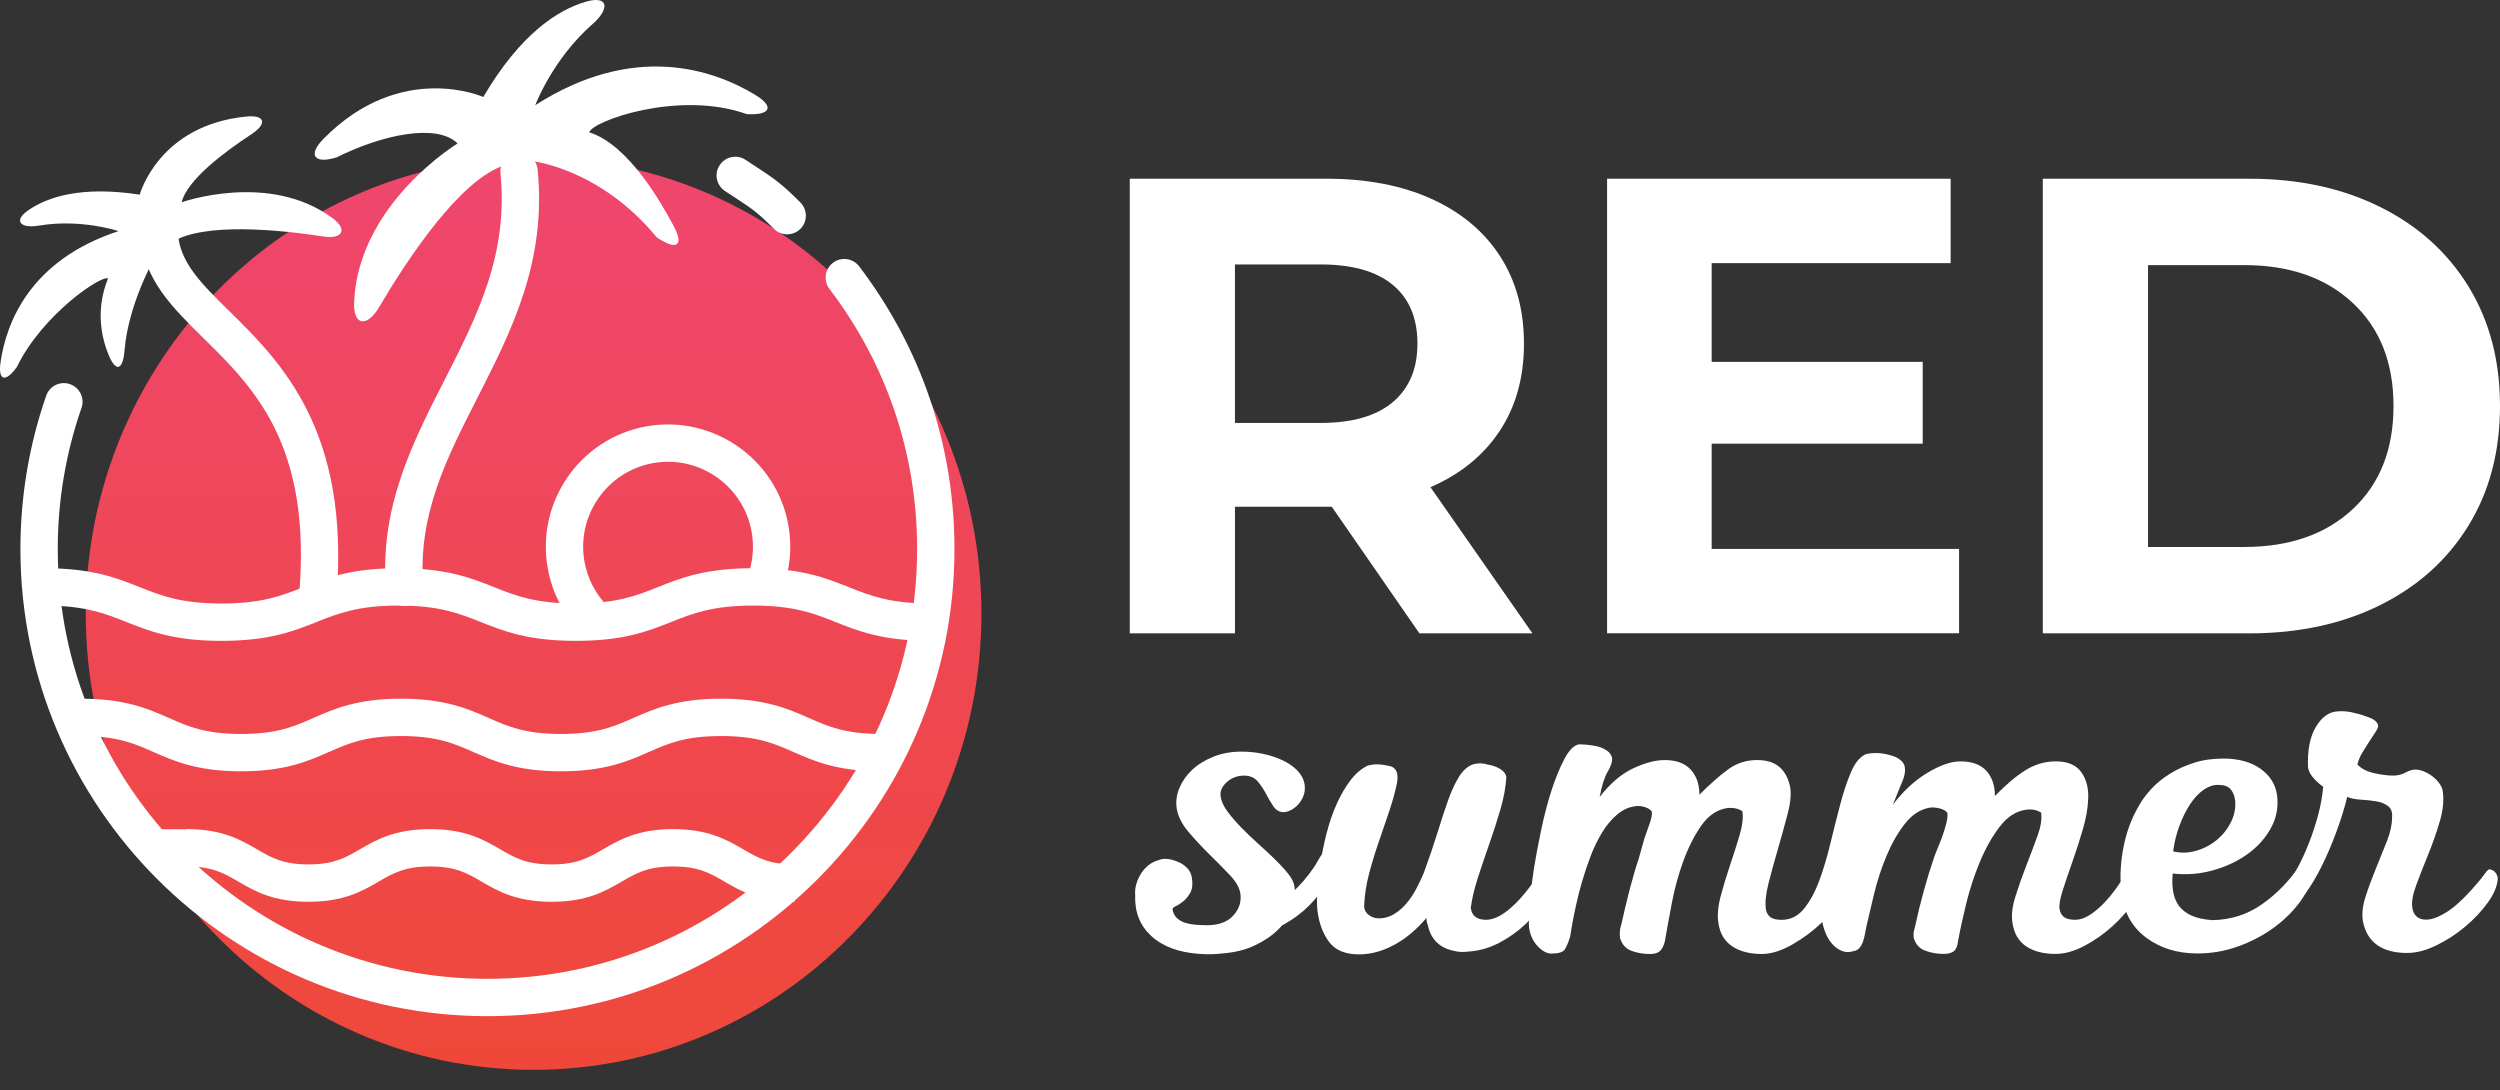 <?xml version="1.0" encoding="UTF-8"?> <svg xmlns="http://www.w3.org/2000/svg" width="94" height="41" viewBox="0 0 94 41" fill="none"><rect x="0" y="0" width="94" height="41" fill="#333333" stroke="none"/><path d="M46.637 33.592C46.603 33.372 46.467 33.138 46.23 32.889C45.992 32.641 45.735 32.38 45.457 32.108C45.18 31.836 44.92 31.555 44.676 31.266C44.433 30.977 44.288 30.681 44.242 30.38C44.207 30.126 44.242 29.873 44.347 29.625C44.451 29.376 44.61 29.15 44.824 28.947C45.038 28.745 45.304 28.58 45.623 28.453C45.941 28.326 46.291 28.261 46.674 28.261C46.963 28.261 47.24 28.29 47.507 28.348C47.773 28.407 48.016 28.488 48.236 28.592C48.456 28.697 48.638 28.824 48.782 28.974C48.927 29.124 49.017 29.293 49.052 29.477C49.075 29.651 49.061 29.802 49.009 29.929C48.957 30.056 48.888 30.167 48.8 30.259C48.713 30.351 48.621 30.422 48.523 30.467C48.425 30.513 48.341 30.537 48.272 30.537C48.109 30.537 47.979 30.465 47.881 30.319C47.783 30.174 47.69 30.018 47.604 29.85C47.516 29.682 47.412 29.526 47.291 29.382C47.17 29.238 46.998 29.163 46.779 29.163C46.525 29.163 46.308 29.245 46.128 29.407C45.948 29.57 45.871 29.743 45.894 29.928C45.916 30.114 46.001 30.305 46.145 30.501C46.289 30.698 46.46 30.898 46.657 31.1C46.853 31.302 47.065 31.505 47.291 31.709C47.516 31.911 47.728 32.108 47.925 32.298C48.122 32.489 48.29 32.672 48.429 32.845C48.568 33.018 48.65 33.181 48.672 33.331C48.708 33.609 48.672 33.889 48.568 34.173C48.464 34.457 48.296 34.714 48.065 34.945C47.833 35.177 47.54 35.377 47.188 35.544C46.835 35.713 46.427 35.814 45.964 35.849C45.697 35.883 45.403 35.888 45.079 35.865C44.303 35.807 43.704 35.582 43.282 35.188C42.858 34.794 42.659 34.285 42.683 33.66C42.67 33.522 42.685 33.383 42.726 33.244C42.766 33.104 42.824 32.974 42.899 32.853C42.975 32.732 43.069 32.625 43.185 32.531C43.301 32.44 43.429 32.375 43.567 32.34C43.764 32.259 44.007 32.282 44.296 32.41C44.4 32.444 44.508 32.514 44.617 32.617C44.728 32.722 44.794 32.855 44.817 33.017C44.852 33.249 44.831 33.432 44.756 33.565C44.681 33.697 44.594 33.805 44.496 33.886C44.397 33.967 44.305 34.028 44.218 34.068C44.131 34.108 44.087 34.146 44.087 34.181C44.111 34.378 44.218 34.529 44.41 34.633C44.6 34.737 44.922 34.789 45.373 34.789C45.825 34.789 46.16 34.665 46.38 34.415C46.597 34.168 46.683 33.894 46.637 33.592Z" fill="white"></path><path d="M58.342 33.071C58.342 33.302 58.251 33.569 58.072 33.869C57.892 34.17 57.658 34.459 57.369 34.738C57.079 35.015 56.746 35.253 56.37 35.45C55.993 35.647 55.603 35.756 55.198 35.78C55.002 35.802 54.839 35.797 54.713 35.762C54.145 35.658 53.804 35.334 53.688 34.789C53.652 34.709 53.635 34.616 53.635 34.512C53.265 34.952 52.86 35.291 52.42 35.528C51.98 35.765 51.541 35.884 51.102 35.884C50.58 35.884 50.204 35.727 49.973 35.415C49.74 35.102 49.596 34.715 49.538 34.252C49.516 34.067 49.512 33.818 49.53 33.505C49.547 33.194 49.585 32.852 49.643 32.481C49.701 32.111 49.779 31.732 49.877 31.344C49.975 30.956 50.099 30.591 50.251 30.25C50.4 29.909 50.575 29.608 50.772 29.348C50.968 29.087 51.188 28.899 51.432 28.784C51.582 28.748 51.715 28.734 51.832 28.741C51.948 28.747 52.051 28.761 52.144 28.784C52.283 28.796 52.384 28.839 52.447 28.914C52.511 28.989 52.543 29.073 52.543 29.165C52.554 29.258 52.543 29.38 52.507 29.53C52.449 29.807 52.36 30.129 52.238 30.493C52.117 30.858 51.987 31.24 51.847 31.64C51.708 32.039 51.584 32.447 51.474 32.863C51.364 33.281 51.304 33.691 51.291 34.097C51.304 34.224 51.364 34.328 51.474 34.409C51.584 34.49 51.708 34.53 51.847 34.53C52.044 34.53 52.226 34.481 52.394 34.383C52.563 34.285 52.716 34.158 52.854 34.001C52.993 33.845 53.118 33.666 53.228 33.463C53.338 33.261 53.439 33.049 53.531 32.829C53.728 32.297 53.898 31.797 54.043 31.328C54.188 30.859 54.323 30.445 54.45 30.087C54.578 29.729 54.717 29.43 54.868 29.192C55.018 28.955 55.197 28.802 55.405 28.733C55.59 28.687 55.77 28.692 55.943 28.749C56.105 28.773 56.256 28.825 56.395 28.906C56.534 28.987 56.615 29.091 56.639 29.218C56.615 29.6 56.541 30.008 56.413 30.443C56.286 30.876 56.147 31.308 55.997 31.735C55.846 32.164 55.704 32.583 55.571 32.995C55.437 33.405 55.348 33.785 55.301 34.131C55.336 34.432 55.527 34.584 55.874 34.584C56.129 34.584 56.407 34.462 56.707 34.218C57.008 33.975 57.309 33.646 57.61 33.229C57.669 33.137 57.734 33.03 57.81 32.907C57.885 32.786 57.951 32.725 58.009 32.725C58.09 32.725 58.168 32.76 58.243 32.829C58.318 32.899 58.352 32.979 58.342 33.071Z" fill="white"></path><path d="M70.129 28.367C70.233 28.331 70.373 28.314 70.546 28.314C70.65 28.314 70.763 28.326 70.885 28.349C71.005 28.372 71.119 28.404 71.224 28.444C71.327 28.485 71.417 28.54 71.492 28.61C71.568 28.678 71.611 28.76 71.622 28.853C71.646 29.003 71.614 29.18 71.528 29.383C71.442 29.586 71.322 29.877 71.172 30.259C71.554 29.75 71.985 29.351 72.465 29.061C72.946 28.772 73.359 28.628 73.706 28.628C74.146 28.628 74.473 28.746 74.687 28.983C74.901 29.22 75.009 29.537 75.009 29.93C75.425 29.501 75.809 29.177 76.163 28.957C76.516 28.737 76.895 28.628 77.3 28.628C77.752 28.628 78.072 28.767 78.264 29.044C78.455 29.321 78.538 29.657 78.515 30.05C78.503 30.387 78.437 30.763 78.316 31.179C78.195 31.597 78.065 32.001 77.925 32.395C77.786 32.788 77.665 33.147 77.56 33.472C77.456 33.796 77.416 34.032 77.439 34.184C77.462 34.311 77.517 34.41 77.604 34.479C77.691 34.548 77.833 34.584 78.03 34.584C78.192 34.584 78.36 34.531 78.534 34.427C78.708 34.323 78.882 34.184 79.055 34.011C79.228 33.838 79.4 33.635 79.567 33.402C79.735 33.171 79.894 32.933 80.044 32.69C80.09 32.644 80.148 32.621 80.218 32.621C80.287 32.621 80.339 32.633 80.374 32.656C80.466 32.702 80.518 32.755 80.53 32.813C80.566 32.894 80.576 32.969 80.566 33.038C80.566 33.282 80.458 33.565 80.244 33.888C80.029 34.213 79.761 34.523 79.437 34.817C79.112 35.112 78.759 35.361 78.377 35.563C77.996 35.765 77.631 35.867 77.284 35.867C76.832 35.867 76.464 35.771 76.181 35.58C75.898 35.389 75.727 35.097 75.669 34.703C75.623 34.414 75.66 34.079 75.783 33.697C75.903 33.315 76.04 32.93 76.19 32.542C76.341 32.155 76.479 31.787 76.606 31.44C76.734 31.091 76.781 30.797 76.746 30.554C76.584 30.449 76.387 30.415 76.156 30.449C75.786 30.508 75.459 30.724 75.175 31.101C74.892 31.477 74.645 31.917 74.437 32.42C74.229 32.924 74.059 33.447 73.926 33.991C73.792 34.536 73.691 35.005 73.621 35.398C73.598 35.583 73.544 35.708 73.457 35.771C73.37 35.835 73.245 35.867 73.083 35.867C72.84 35.867 72.608 35.827 72.389 35.745C72.168 35.665 72.024 35.502 71.955 35.259C71.943 35.168 71.946 35.083 71.964 35.008C71.981 34.933 72.002 34.849 72.025 34.757C72.117 34.328 72.221 33.906 72.337 33.489C72.453 33.073 72.569 32.691 72.686 32.344C72.72 32.228 72.773 32.089 72.842 31.927C72.91 31.765 72.975 31.602 73.033 31.441C73.091 31.279 73.139 31.119 73.18 30.963C73.22 30.807 73.235 30.677 73.223 30.573C73.188 30.504 73.105 30.448 72.972 30.407C72.838 30.368 72.708 30.353 72.581 30.364C72.21 30.423 71.89 30.628 71.618 30.981C71.345 31.333 71.114 31.742 70.923 32.204C70.732 32.668 70.579 33.139 70.463 33.62C70.347 34.101 70.255 34.491 70.186 34.791C70.163 34.896 70.143 35 70.125 35.104C70.108 35.209 70.082 35.31 70.047 35.408C70.011 35.507 69.966 35.587 69.907 35.652C69.849 35.715 69.775 35.753 69.682 35.764C69.543 35.811 69.409 35.811 69.282 35.764C69.155 35.718 69.039 35.643 68.935 35.539C68.831 35.434 68.744 35.308 68.675 35.157C68.606 35.008 68.553 34.845 68.518 34.672C68.182 34.996 67.806 35.276 67.39 35.514C66.973 35.751 66.591 35.87 66.244 35.87C65.792 35.87 65.422 35.774 65.133 35.583C64.843 35.391 64.67 35.1 64.612 34.706C64.566 34.417 64.595 34.079 64.699 33.691C64.803 33.303 64.921 32.913 65.054 32.519C65.187 32.126 65.306 31.752 65.41 31.399C65.515 31.046 65.549 30.748 65.515 30.505C65.364 30.401 65.173 30.36 64.941 30.384C64.56 30.442 64.235 30.661 63.968 31.044C63.702 31.425 63.477 31.871 63.292 32.38C63.106 32.889 62.962 33.419 62.858 33.97C62.754 34.519 62.667 34.997 62.597 35.402C62.551 35.575 62.487 35.697 62.406 35.766C62.325 35.835 62.204 35.871 62.041 35.871C61.787 35.871 61.553 35.83 61.338 35.749C61.124 35.668 60.983 35.506 60.913 35.263C60.89 35.09 60.907 34.916 60.965 34.743C61.057 34.326 61.159 33.903 61.268 33.475C61.379 33.047 61.491 32.659 61.607 32.313L61.833 31.514C61.891 31.352 61.953 31.173 62.023 30.976C62.093 30.78 62.122 30.629 62.111 30.524C62.076 30.455 61.993 30.397 61.86 30.351C61.726 30.305 61.596 30.293 61.468 30.316C61.225 30.351 60.999 30.459 60.792 30.637C60.583 30.817 60.398 31.04 60.236 31.306C60.073 31.573 59.932 31.864 59.81 32.182C59.689 32.501 59.581 32.819 59.489 33.136C59.396 33.456 59.319 33.762 59.254 34.058C59.19 34.352 59.141 34.599 59.107 34.795L59.038 35.213C58.968 35.444 58.898 35.609 58.829 35.707C58.761 35.805 58.592 35.855 58.325 35.855C58.221 35.855 58.114 35.816 58.004 35.741C57.894 35.666 57.796 35.567 57.709 35.446C57.621 35.324 57.559 35.179 57.518 35.012C57.477 34.844 57.475 34.661 57.508 34.465C57.508 34.233 57.522 33.961 57.551 33.648C57.58 33.336 57.623 32.995 57.681 32.624C57.751 32.196 57.84 31.718 57.951 31.192C58.061 30.665 58.191 30.17 58.341 29.707C58.492 29.245 58.654 28.851 58.827 28.526C59.001 28.202 59.18 28.022 59.365 27.988C59.551 27.988 59.742 28.005 59.938 28.04C60.101 28.063 60.248 28.116 60.381 28.196C60.514 28.278 60.592 28.382 60.616 28.509C60.627 28.636 60.573 28.805 60.45 29.013C60.329 29.221 60.227 29.54 60.147 29.967C60.54 29.458 60.96 29.1 61.406 28.891C61.851 28.682 62.248 28.578 62.594 28.578C63.023 28.578 63.347 28.697 63.567 28.934C63.788 29.172 63.897 29.487 63.897 29.88C64.302 29.476 64.664 29.158 64.981 28.925C65.3 28.694 65.662 28.578 66.066 28.578C66.437 28.578 66.723 28.671 66.926 28.856C67.129 29.041 67.259 29.302 67.317 29.637C67.351 29.904 67.314 30.242 67.203 30.652C67.093 31.063 66.975 31.489 66.848 31.929C66.72 32.369 66.604 32.791 66.5 33.196C66.397 33.601 66.361 33.931 66.397 34.186C66.419 34.313 66.474 34.411 66.561 34.481C66.648 34.55 66.79 34.586 66.987 34.586C67.322 34.586 67.603 34.446 67.829 34.169C68.055 33.891 68.246 33.541 68.402 33.118C68.559 32.696 68.698 32.232 68.819 31.729C68.941 31.225 69.062 30.742 69.184 30.279C69.305 29.817 69.438 29.41 69.584 29.064C69.727 28.713 69.908 28.482 70.129 28.367Z" fill="white"></path><path d="M86.45 32.568C86.519 32.522 86.577 32.499 86.623 32.499C86.751 32.499 86.84 32.542 86.893 32.629C86.945 32.716 86.958 32.817 86.936 32.932C86.867 33.28 86.698 33.627 86.432 33.974C86.165 34.322 85.839 34.634 85.451 34.912C85.064 35.189 84.627 35.415 84.14 35.589C83.654 35.762 83.151 35.85 82.629 35.85C81.878 35.85 81.237 35.655 80.711 35.267C80.184 34.88 79.875 34.344 79.783 33.661C79.702 33.129 79.716 32.556 79.826 31.943C79.936 31.33 80.136 30.78 80.425 30.293C80.541 30.085 80.695 29.876 80.885 29.668C81.076 29.46 81.304 29.271 81.571 29.104C81.837 28.936 82.138 28.798 82.473 28.687C82.809 28.577 83.185 28.522 83.602 28.522C84.169 28.522 84.632 28.65 84.992 28.904C85.35 29.158 85.558 29.489 85.617 29.894C85.674 30.334 85.599 30.744 85.391 31.127C85.183 31.509 84.89 31.836 84.514 32.108C84.138 32.38 83.704 32.585 83.212 32.723C82.72 32.862 82.214 32.902 81.693 32.844C81.67 33.087 81.676 33.313 81.71 33.522C81.745 33.73 81.817 33.909 81.927 34.059C82.038 34.21 82.194 34.331 82.396 34.424C82.598 34.517 82.861 34.574 83.186 34.597C83.881 34.585 84.503 34.386 85.053 33.998C85.602 33.613 86.068 33.135 86.45 32.568ZM81.71 32.012C81.999 32.081 82.292 32.073 82.586 31.986C82.882 31.899 83.142 31.76 83.368 31.569C83.593 31.378 83.77 31.15 83.898 30.883C84.025 30.616 84.071 30.345 84.037 30.067C84.014 29.904 83.956 29.771 83.864 29.667C83.771 29.563 83.615 29.511 83.395 29.511C83.21 29.511 83.027 29.575 82.848 29.702C82.669 29.829 82.503 30.005 82.353 30.232C82.203 30.457 82.07 30.724 81.954 31.03C81.837 31.338 81.756 31.665 81.71 32.012Z" fill="white"></path><path d="M93.917 33.019C93.904 33.297 93.783 33.598 93.552 33.922C93.32 34.246 93.037 34.55 92.701 34.833C92.366 35.116 92.001 35.354 91.608 35.545C91.213 35.737 90.849 35.831 90.513 35.831C89.564 35.831 89.009 35.438 88.847 34.651C88.8 34.373 88.832 34.064 88.942 33.723C89.052 33.381 89.18 33.034 89.324 32.681C89.468 32.328 89.607 31.983 89.74 31.648C89.873 31.312 89.94 31.017 89.94 30.762C89.963 30.554 89.913 30.404 89.793 30.311C89.671 30.218 89.52 30.157 89.341 30.128C89.161 30.099 88.97 30.08 88.768 30.067C88.566 30.055 88.394 30.022 88.256 29.963C88.164 30.345 88.033 30.768 87.865 31.23C87.697 31.693 87.513 32.13 87.309 32.541C87.107 32.952 86.899 33.302 86.684 33.592C86.47 33.882 86.282 34.044 86.121 34.078C86.039 34.09 85.964 34.09 85.895 34.078C85.791 34.043 85.733 33.939 85.722 33.766C85.722 33.73 85.745 33.67 85.791 33.583C85.837 33.496 85.89 33.417 85.947 33.348C86.097 33.14 86.247 32.894 86.399 32.611C86.549 32.327 86.688 32.024 86.815 31.699C86.943 31.374 87.056 31.033 87.154 30.674C87.252 30.315 87.32 29.951 87.353 29.581C87.261 29.523 87.147 29.424 87.015 29.285C86.882 29.145 86.803 29.001 86.781 28.852C86.757 28.203 86.856 27.697 87.076 27.332C87.296 26.967 87.562 26.773 87.874 26.749C88.106 26.727 88.337 26.749 88.568 26.819C88.73 26.854 88.907 26.909 89.098 26.984C89.29 27.059 89.397 27.16 89.42 27.288C89.42 27.346 89.385 27.427 89.315 27.531C89.246 27.635 89.168 27.754 89.081 27.887C88.994 28.02 88.908 28.159 88.821 28.303C88.734 28.448 88.673 28.596 88.639 28.746C88.778 28.896 88.983 29.004 89.254 29.068C89.527 29.131 89.772 29.162 89.993 29.162C90.155 29.162 90.306 29.125 90.444 29.05C90.584 28.974 90.705 28.937 90.809 28.937C90.913 28.937 91.023 28.959 91.139 29.006C91.255 29.052 91.364 29.116 91.468 29.197C91.572 29.278 91.659 29.367 91.728 29.467C91.798 29.565 91.839 29.666 91.85 29.77C91.896 30.095 91.858 30.464 91.737 30.881C91.615 31.297 91.47 31.711 91.303 32.122C91.135 32.533 90.984 32.918 90.851 33.277C90.718 33.636 90.669 33.919 90.704 34.127C90.716 34.254 90.765 34.362 90.851 34.449C90.938 34.536 91.063 34.579 91.225 34.579C91.456 34.579 91.74 34.466 92.076 34.24C92.411 34.015 92.822 33.606 93.308 33.016C93.332 32.981 93.378 32.919 93.448 32.825C93.517 32.733 93.569 32.685 93.604 32.685C93.777 32.713 93.881 32.823 93.917 33.019Z" fill="white"></path><path d="M47.235 33.501C47.277 33.791 47.464 33.93 47.799 33.92C48.044 33.913 48.308 33.788 48.592 33.546C48.876 33.303 49.156 32.977 49.434 32.567C49.488 32.476 49.548 32.371 49.618 32.252C49.687 32.133 49.749 32.072 49.805 32.072C49.883 32.069 49.959 32.1 50.034 32.165C50.108 32.23 50.142 32.306 50.133 32.395C50.139 32.619 50.06 32.878 49.896 33.173C49.732 33.469 49.513 33.754 49.242 34.029C48.971 34.305 48.657 34.542 48.3 34.743C47.943 34.944 47.57 35.059 47.18 35.094C46.99 35.121 46.835 35.121 46.711 35.09" fill="white"></path><path d="M20.063 40.225C29.363 40.225 36.902 32.546 36.902 23.074C36.902 13.602 29.363 5.924 20.063 5.924C10.763 5.924 3.224 13.602 3.224 23.074C3.224 32.546 10.763 40.225 20.063 40.225Z" fill="url(#paint0_linear_147_2522)"></path><path d="M29.874 33.907C28.543 33.907 27.85 33.503 27.238 33.147C26.693 32.829 26.26 32.579 25.308 32.579C24.356 32.579 23.924 32.83 23.378 33.147C22.766 33.503 22.073 33.907 20.743 33.907C19.411 33.907 18.717 33.503 18.105 33.147C17.558 32.83 17.126 32.579 16.172 32.579C15.217 32.579 14.785 32.831 14.238 33.147C13.625 33.503 12.931 33.907 11.599 33.907C10.266 33.907 9.571 33.503 8.959 33.147C8.412 32.83 7.979 32.579 7.026 32.579V31.175C8.357 31.175 9.052 31.579 9.664 31.934C10.212 32.252 10.644 32.502 11.599 32.502C12.554 32.502 12.985 32.251 13.533 31.934C14.145 31.579 14.839 31.175 16.172 31.175C17.504 31.175 18.198 31.579 18.81 31.934C19.357 32.252 19.789 32.502 20.743 32.502C21.695 32.502 22.127 32.252 22.673 31.934C23.285 31.579 23.978 31.175 25.308 31.175C26.639 31.175 27.333 31.579 27.944 31.934C28.49 32.253 28.922 32.502 29.874 32.502V33.907Z" fill="white"></path><path d="M18.328 38.208C8.645 38.208 0.768 30.331 0.768 20.648C0.768 18.669 1.094 16.728 1.738 14.877C1.866 14.511 2.264 14.315 2.632 14.444C2.998 14.572 3.192 14.971 3.065 15.337C2.472 17.04 2.172 18.828 2.172 20.648C2.172 29.557 9.419 36.804 18.328 36.804C27.237 36.804 34.484 29.557 34.484 20.648C34.484 17.08 33.344 13.696 31.188 10.865C30.953 10.557 31.012 10.116 31.32 9.881C31.628 9.646 32.069 9.705 32.304 10.015C34.649 13.093 35.888 16.77 35.888 20.648C35.888 30.331 28.011 38.208 18.328 38.208Z" fill="white"></path><path d="M29.598 8.811C29.418 8.811 29.237 8.743 29.101 8.605C28.479 7.981 28.273 7.846 27.659 7.445L27.257 7.181C26.934 6.967 26.846 6.53 27.061 6.208C27.276 5.883 27.712 5.797 28.034 6.011L28.428 6.27C29.075 6.693 29.371 6.887 30.096 7.614C30.369 7.889 30.369 8.334 30.094 8.607C29.956 8.743 29.776 8.811 29.598 8.811Z" fill="white"></path><path d="M34.992 24.096C33.19 24.096 32.279 23.733 31.398 23.382C30.605 23.067 29.855 22.769 28.322 22.769C26.789 22.769 26.04 23.067 25.247 23.382C24.366 23.733 23.455 24.096 21.653 24.096C19.852 24.096 18.941 23.732 18.06 23.382C17.268 23.067 16.52 22.769 14.988 22.769C13.457 22.769 12.709 23.067 11.917 23.382C11.038 23.732 10.128 24.096 8.329 24.096C6.529 24.096 5.618 23.732 4.738 23.382C3.946 23.067 3.198 22.769 1.666 22.769V21.365C3.466 21.365 4.377 21.728 5.257 22.078C6.05 22.394 6.797 22.692 8.329 22.692C9.859 22.692 10.607 22.394 11.399 22.078C12.279 21.728 13.188 21.365 14.988 21.365C16.789 21.365 17.699 21.727 18.58 22.078C19.373 22.394 20.12 22.692 21.653 22.692C23.186 22.692 23.935 22.394 24.729 22.078C25.609 21.727 26.521 21.365 28.323 21.365C30.125 21.365 31.036 21.727 31.917 22.078C32.71 22.394 33.459 22.692 34.992 22.692V24.096Z" fill="white"></path><path d="M33.134 29.001C31.481 29.001 30.61 28.617 29.841 28.279C29.105 27.955 28.472 27.675 27.114 27.675C25.756 27.675 25.122 27.955 24.387 28.279C23.619 28.617 22.747 29.001 21.094 29.001C19.442 29.001 18.572 28.617 17.803 28.279C17.069 27.955 16.435 27.675 15.079 27.675C13.724 27.675 13.091 27.955 12.357 28.279C11.589 28.617 10.719 29.001 9.069 29.001C7.417 29.001 6.547 28.617 5.778 28.279C5.045 27.955 4.411 27.675 3.055 27.675V26.271C4.706 26.271 5.576 26.654 6.345 26.993C7.079 27.317 7.712 27.597 9.069 27.597C10.423 27.597 11.057 27.317 11.79 26.993C12.558 26.654 13.428 26.271 15.079 26.271C16.731 26.271 17.601 26.654 18.369 26.993C19.103 27.317 19.738 27.597 21.094 27.597C22.451 27.597 23.086 27.317 23.822 26.993C24.59 26.654 25.462 26.271 27.115 26.271C28.768 26.271 29.639 26.654 30.407 26.993C31.143 27.317 31.777 27.597 33.135 27.597L33.134 29.001Z" fill="white"></path><path d="M21.826 23.762C21.185 23.106 20.759 22.28 20.597 21.374C20.145 18.881 21.806 16.484 24.299 16.032C26.794 15.584 29.189 17.243 29.641 19.736C29.788 20.547 29.715 21.383 29.429 22.151L28.113 21.664C28.311 21.13 28.362 20.55 28.26 19.986C27.946 18.255 26.28 17.1 24.55 17.414C22.819 17.728 21.665 19.392 21.978 21.124C22.092 21.754 22.387 22.326 22.832 22.782L21.826 23.762Z" fill="white"></path><path d="M20.001 6.056C20.001 6.056 22.549 6.321 24.687 8.917C25.416 9.42 25.745 9.275 25.328 8.494C24.868 7.636 23.636 5.438 22.155 4.976C22.265 4.551 25.53 3.379 28.076 4.29C28.96 4.343 29.145 4.017 28.386 3.56C26.792 2.601 23.817 1.591 20.125 3.956C20.125 3.956 20.77 2.228 22.283 0.902C22.948 0.318 22.873 -0.184 22.023 0.066C20.989 0.369 19.574 1.258 18.172 3.647C18.172 3.647 15.088 2.264 12.173 5.21C11.55 5.84 11.822 6.181 12.665 5.914C14.342 5.074 16.421 4.619 17.206 5.394C17.206 5.394 13.468 7.661 13.314 11.364C13.277 12.25 13.801 12.319 14.25 11.556C15.316 9.746 17.285 6.762 18.958 6.219" fill="white"></path><path d="M5.825 9.678C5.825 9.678 4.823 11.412 4.682 13.183C4.625 13.892 4.369 14.023 4.094 13.367C3.794 12.646 3.598 11.626 4.061 10.47C3.826 10.329 1.598 11.813 0.631 13.804C0.216 14.38 -0.081 14.331 0.02 13.627C0.232 12.15 1.112 9.786 4.456 8.69C4.456 8.69 3.054 8.216 1.462 8.483C0.761 8.601 0.488 8.3 1.074 7.898C1.787 7.409 3.057 6.98 5.254 7.319C5.254 7.319 5.958 4.7 9.269 4.382C9.976 4.313 10.05 4.656 9.457 5.045C8.431 5.718 7.029 6.77 6.831 7.605C6.831 7.605 10.135 6.431 12.517 8.213C13.086 8.639 12.864 8.999 12.162 8.892C10.496 8.638 7.641 8.349 6.456 9.113" fill="white"></path><path d="M15.213 22.784C14.851 22.784 14.544 22.505 14.514 22.138C14.27 19.087 15.505 16.663 16.699 14.32C17.945 11.877 19.12 9.568 18.818 6.511C18.78 6.125 19.062 5.781 19.448 5.744C19.829 5.706 20.177 5.987 20.215 6.373C20.558 9.839 19.232 12.441 17.95 14.957C16.793 17.227 15.701 19.37 15.914 22.027C15.944 22.413 15.656 22.751 15.27 22.783C15.251 22.783 15.232 22.784 15.213 22.784Z" fill="white"></path><path d="M11.946 23.159C11.927 23.159 11.906 23.158 11.885 23.157C11.499 23.124 11.212 22.784 11.246 22.396C11.733 16.728 9.556 14.587 7.635 12.699C6.492 11.574 5.412 10.513 5.293 8.903C5.264 8.517 5.554 8.18 5.941 8.151C6.339 8.135 6.664 8.413 6.693 8.798C6.773 9.881 7.588 10.682 8.62 11.697C10.548 13.593 13.188 16.191 12.645 22.517C12.614 22.883 12.306 23.159 11.946 23.159Z" fill="white"></path><path d="M7.18 31.181H5.653V32.585H7.18V31.181Z" fill="white"></path><path d="M53.37 23.814L50.074 19.052H49.878H46.435V23.814H42.479V6.72H49.878C51.392 6.72 52.707 6.973 53.822 7.477C54.937 7.982 55.796 8.698 56.398 9.626C57 10.553 57.301 11.653 57.301 12.922C57.301 14.192 56.996 15.287 56.386 16.207C55.776 17.127 54.909 17.831 53.786 18.319L57.62 23.814H53.37ZM52.369 10.712C51.75 10.2 50.847 9.943 49.658 9.943H46.434V15.902H49.658C50.847 15.902 51.75 15.641 52.369 15.12C52.987 14.598 53.296 13.867 53.296 12.922C53.296 11.963 52.987 11.225 52.369 10.712Z" fill="white"></path><path d="M73.661 20.639V23.812H60.426V6.72H73.344V9.895H64.358V13.606H72.294V16.683H64.358V20.64L73.661 20.639Z" fill="white"></path><path d="M76.81 6.72H84.575C86.431 6.72 88.071 7.074 89.495 7.783C90.92 8.49 92.026 9.488 92.816 10.774C93.605 12.06 94 13.558 94 15.267C94 16.977 93.605 18.474 92.816 19.76C92.026 21.046 90.92 22.043 89.495 22.751C88.071 23.459 86.431 23.814 84.575 23.814H76.81V6.72ZM84.38 20.566C86.089 20.566 87.453 20.089 88.47 19.137C89.488 18.185 89.996 16.895 89.996 15.267C89.996 13.639 89.488 12.348 88.47 11.396C87.453 10.445 86.089 9.968 84.38 9.968H80.766V20.566H84.38Z" fill="white"></path><defs><linearGradient id="paint0_linear_147_2522" x1="20.063" y1="5.924" x2="20.063" y2="40.225" gradientUnits="userSpaceOnUse"><stop stop-color="#EF466E"></stop><stop offset="1" stop-color="#EF483A"></stop></linearGradient></defs></svg> 
